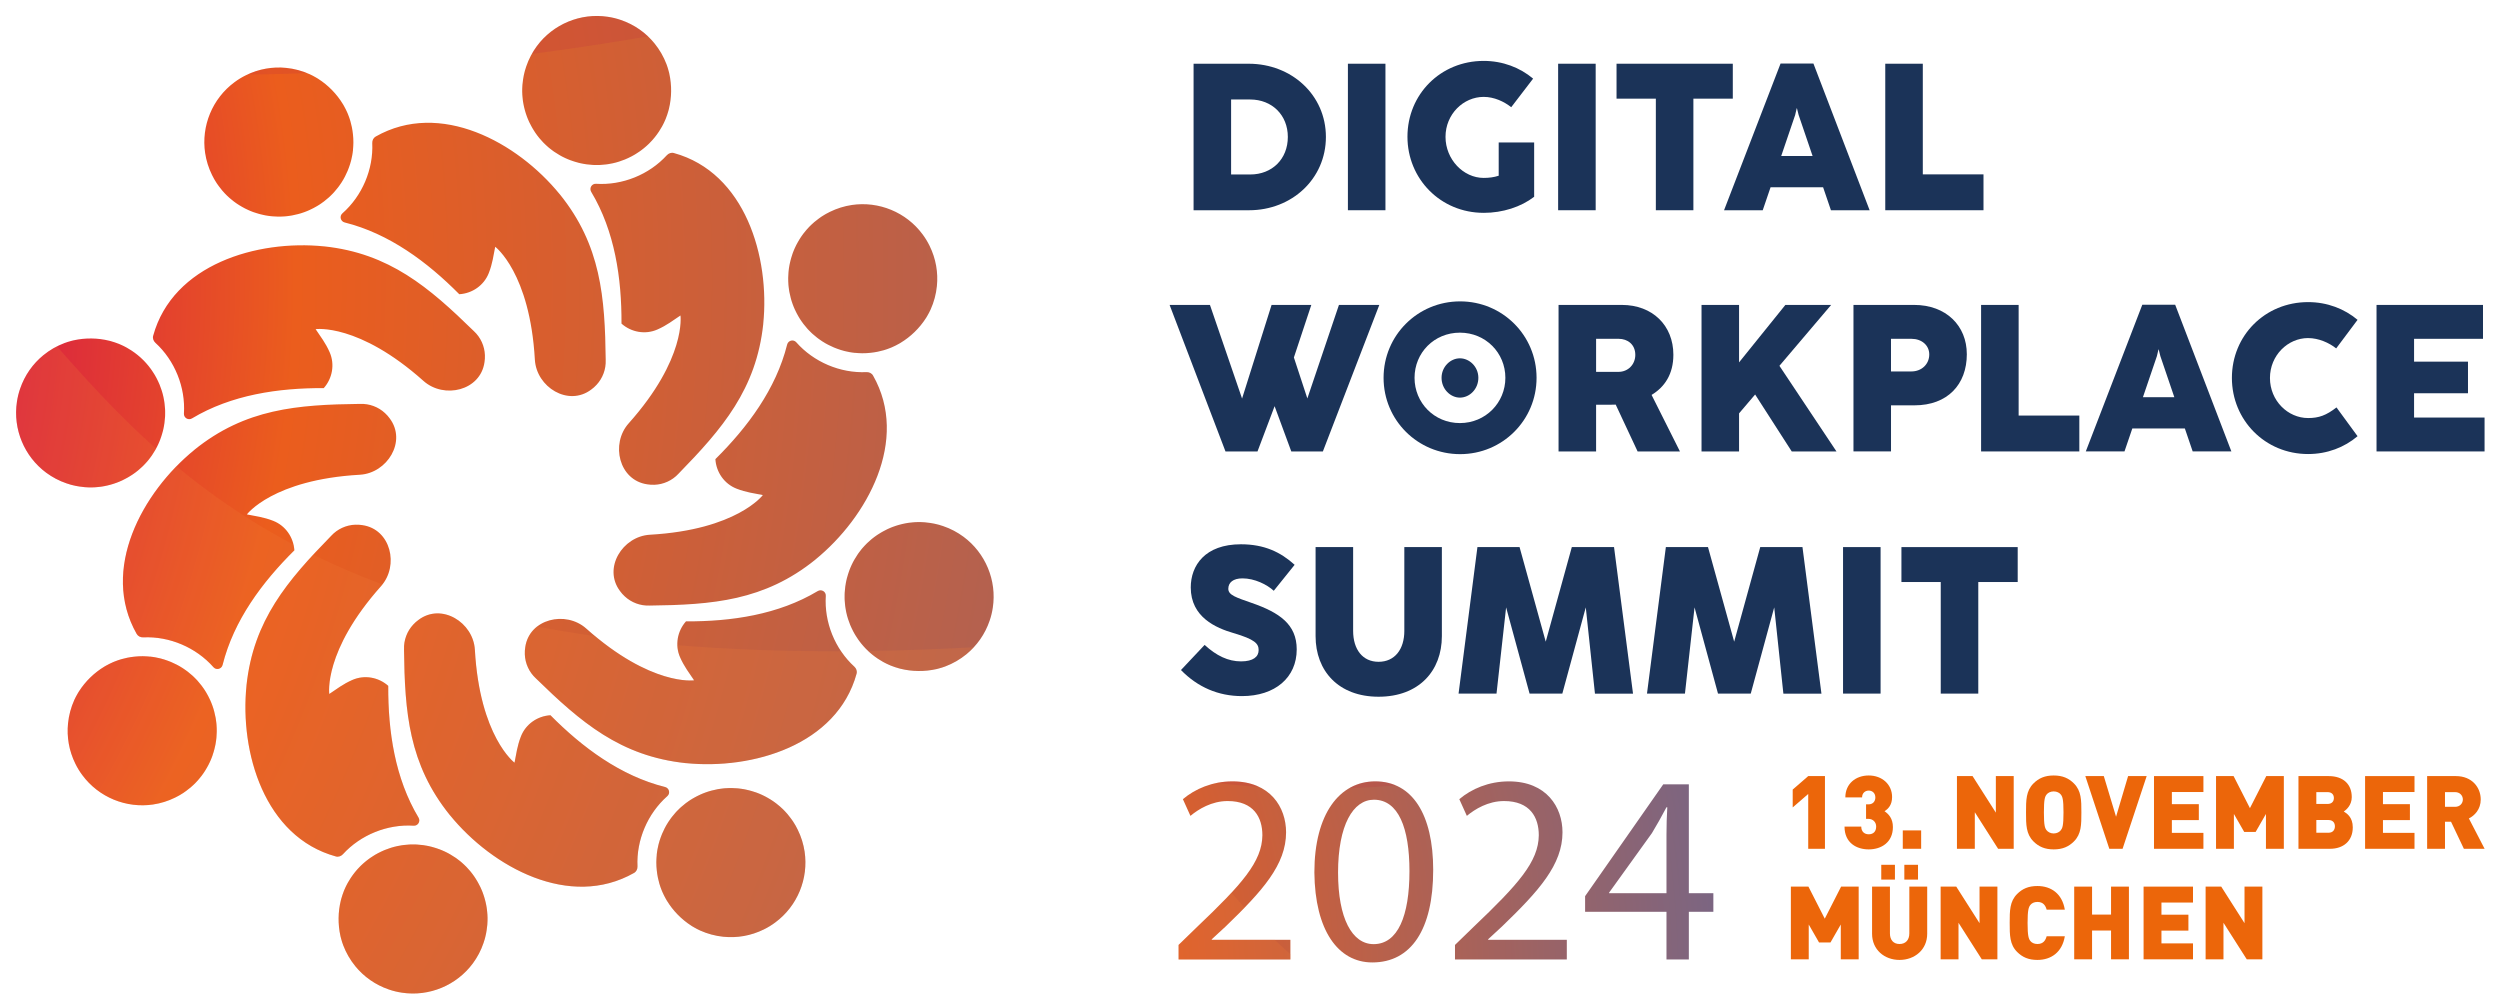 <?xml version="1.0" encoding="UTF-8"?> <svg xmlns="http://www.w3.org/2000/svg" xmlns:xlink="http://www.w3.org/1999/xlink" id="Ebene_1" data-name="Ebene 1" viewBox="0 0 218.956 88.011"><defs><clipPath id="clippath"><path d="M30.918,13.127l-.011.106c-0.0.004-.001.011-.005.017l-.01.099c-.011.077-.026.154-.037.232-.007.035-.014.066-.021.098-.011.077-.03.154-.048.23-.007.038-.018.073-.025.108-.011.042-.019.08-.03.118-.01.028-.017.059-.027.086l-.034.125c-.011.035-.025.072-.036.107-.022.073-.05.148-.076.221s-.053.141-.082.213c-.01.028-.024.058-.034.086-.005.01-.009.017-.013.027-.056.133-.12.27-.186.398-.013.027-.027.054-.04.082-.036.071-.074.139-.114.21-.013.02-.026.044-.039.067-.013.02-.026.044-.042.067-.026.044-.052.088-.081.134-.013.02-.029.043-.042.064-.055.087-.113.17-.175.253-.021.03-.045.06-.066.09-.016.02-.029.04-.045.06-.012.017-.025.033-.037.046-.09.116-.184.231-.283.339-.024.03-.052.059-.076.085-.024.026-.048.049-.072.075-.06.062-.119.124-.182.181-.02.019-.043.038-.063.061-.008.006-.016.013-.024.023-.027.022-.051.045-.074.067-.125.109-.253.217-.385.318-.023.019-.046.035-.07.054-.027.019-.05.038-.077.053-.039.032-.077.056-.115.085-.065.047-.134.09-.199.133-.034.022-.069.043-.102.061-.023.016-.046.031-.069.043-.007.003-.015.009-.019.012-.011.006-.019.012-.03.015-.008.006-.019.009-.026.015-0.0.004-.004.003-.004.003-.064.036-.128.073-.192.106-.023.012-.045.024-.068.036-.041.021-.083.042-.124.062s-.083.042-.124.059c-.023.012-.049.024-.071.036-.067.029-.134.058-.201.087-.022.008-.041.017-.063.026-.007.003-.015.006-.018.005-.026.012-.052.023-.078.031-.037.014-.074.028-.111.042-.074.028-.151.053-.225.077-.048.013-.092.03-.14.043-.029.008-.059.016-.088.023-.029.008-.055.016-.084.024-.161.044-.325.081-.489.111-.033.007-.065.011-.098.019-.011-.001-.022.001-.033.004-.029.004-.058.008-.087.013-.083.013-.17.026-.257.035-.032.004-.065.008-.101.011-.036.004-.076.007-.115.01-.094.008-.187.013-.283.014-.054.002-.104.004-.157.002-.018.002-.039-0-.057.001-.025.001-.05-.001-.075-0-.039-0-.078-.001-.114-.004-.103-.003-.203-.006-.305-.016-.025.001-.053-.002-.078-.004l-.159-.016c-.025-.002-.053-.005-.077-.011l-.078-.008c-.077-.011-.155-.023-.232-.037-.031-.007-.063-.01-.091-.016-.053-.009-.105-.021-.157-.034-.08-.015-.161-.034-.24-.056-.049-.012-.097-.024-.146-.04l-.004-0c-.052-.016-.108-.029-.159-.048-.056-.013-.107-.032-.162-.052-.038-.011-.08-.022-.118-.037-.038-.014-.072-.029-.107-.039-.041-.015-.082-.033-.12-.048-.031-.01-.058-.024-.086-.034-.037-.018-.075-.032-.109-.047-.034-.018-.068-.032-.102-.046-.072-.032-.143-.068-.214-.103-.031-.014-.058-.031-.088-.045-.068-.035-.139-.075-.206-.113-.064-.035-.125-.073-.188-.112l-.004-0c-.067-.042-.131-.084-.198-.127-.03-.021-.064-.042-.094-.063-.03-.021-.063-.046-.093-.066-.007-.004-.017-.012-.023-.017-.023-.017-.047-.033-.07-.05-.003-.004-.007-.004-.01-.008-.026-.02-.053-.041-.083-.062-.01-.008-.023-.017-.033-.028-.066-.049-.129-.102-.191-.155-.023-.017-.046-.037-.066-.056-.023-.017-.046-.037-.069-.057l-.006-.008c-.039-.036-.082-.076-.121-.112-.02-.016-.039-.036-.062-.056-.061-.063-.126-.127-.188-.19-.019-.023-.038-.043-.061-.067-.045-.051-.093-.102-.138-.153-.013-.016-.025-.031-.039-.043-.102-.121-.2-.245-.294-.375-.038-.05-.075-.104-.113-.157-.025-.035-.05-.069-.075-.107-.003-.007-.009-.015-.012-.019-.016-.023-.028-.042-.04-.065-.019-.027-.037-.057-.055-.088-.016-.023-.028-.042-.04-.065-.009-.015-.018-.03-.027-.046-.016-.023-.028-.046-.043-.072-.006-.011-.015-.026-.024-.042-.012-.026-.027-.049-.039-.075-.045-.083-.09-.166-.132-.252-.308-.623-.504-1.27-.603-1.921-.352-2.36.624-4.768,2.579-6.209.308-.229.639-.432.995-.606,1.136-.56,2.354-.759,3.526-.641l.004 0c.71.071,1.407.259,2.055.552.092.045.184.086.275.135.085.044.173.092.26.144.061.035.125.07.182.107.01.005.02.009.03.021.875.558,1.628,1.329,2.169,2.225.028.042.052.084.073.125.058.099.112.2.162.305.021.041.045.086.062.131.021.041.042.083.059.127.012.026.023.052.035.075.005.018.011.033.02.048.008.026.02.052.031.078.006.015.011.03.017.044.012.026.02.048.028.074.011.03.026.063.037.096.008.026.017.048.025.07.003.007.006.015.008.022.013.044.027.085.041.125.019.062.037.125.056.184.045.154.083.308.114.464.005.018.007.036.012.055.014.069.025.138.036.207.008.029.012.058.016.087.013.087.025.174.034.264.004.029.005.058.009.086.006.05.011.105.013.158-0.0.004.002.011.002.014.004.029.005.058.006.086s.005.058.006.086l-0.0.004c.001.057.003.114.004.175.004.036.003.075.003.114-0.0.036 0.0.068 0.0.103l-.001.011c-0.0.039-.004.074-.004.114-0.0.039-.004.078-.004.114-.004.039-.004.078-.008.117-.004.074-.012.156-.019.23ZM53.05,31.535c-.066-5.505-.414-10.054-4.025-14.525l-.004-0c-3.718-4.565-10.485-8.254-16.119-5.05-.202.115-.31.34-.299.572.106,2.306-.886,4.629-2.615,6.154-.283.249-.163.708.203.799,3.893.974,7.233,3.456,10.034,6.284 0.0 0.0 0.0 0.0 0.0 0l0-0c1.144-.069,2.164-.781,2.583-1.848.331-.843.411-1.556.564-2.308,0,0,3.04,2.274,3.473,9.889.137,2.401,2.923,4.137,4.939,2.616.164-.123.32-.251.454-.404.004 0.0.004-.003.004-.003.544-.583.841-1.373.806-2.176ZM56.368,13l-.082.067c-.003.002-.008.007-.016.008l-.077.063c-.063.047-.128.091-.19.137-.03.02-.057.037-.084.055-.063.047-.13.088-.197.129-.032.022-.064.039-.094.059-.037.021-.07.043-.105.063-.026.012-.053.03-.08.042l-.112.064c-.032.017-.069.033-.101.05-.067.036-.141.069-.209.103s-.137.062-.208.093c-.026.012-.058.024-.084.037-.01.004-.018.006-.029.01-.134.055-.275.106-.413.15-.029.01-.057.019-.086.029-.076.025-.151.045-.229.068-.023.005-.049.013-.075.02-.023.005-.049.013-.077.017-.049.013-.098.025-.152.038-.023.005-.051.01-.075.015-.101.023-.201.04-.303.055-.036.006-.074.01-.11.017-.025.003-.049.008-.074.01-.02.003-.041.006-.059.007-.146.018-.293.034-.44.039-.038.004-.079.005-.114.006-.035.001-.068.001-.104.002-.086.001-.172.003-.257-.001-.028-0-.058-.003-.088-.001-.01-.001-.02-.002-.033-.001-.035-.003-.068-.004-.1-.005-.165-.012-.333-.026-.497-.047-.03-.003-.057-.008-.087-.011-.032-.006-.062-.009-.092-.017-.05-.005-.094-.015-.141-.022-.079-.013-.158-.031-.235-.046-.039-.009-.079-.018-.116-.029-.027-.005-.054-.011-.079-.018-.007-.003-.017-.004-.022-.005-.012-.004-.022-.005-.032-.011-.01-.001-.019-.007-.029-.008-.003.002-.005-.001-.005-.001-.071-.02-.142-.039-.211-.061-.024-.007-.049-.015-.073-.022-.044-.014-.088-.029-.132-.043s-.088-.029-.129-.046c-.024-.007-.051-.018-.076-.025-.068-.027-.136-.054-.204-.081-.022-.01-.041-.017-.063-.026-.007-.003-.014-.006-.017-.009-.027-.01-.053-.021-.077-.033-.036-.016-.072-.032-.109-.049-.072-.032-.144-.07-.214-.105-.043-.024-.086-.044-.129-.068-.026-.015-.052-.031-.079-.046-.026-.015-.05-.028-.076-.043-.146-.083-.288-.173-.425-.267-.028-.018-.054-.038-.083-.056-.007-.008-.016-.014-.026-.02-.023-.017-.047-.035-.07-.052-.068-.05-.139-.102-.206-.157-.026-.02-.051-.04-.079-.063-.028-.023-.058-.049-.088-.074-.072-.06-.142-.123-.21-.19-.039-.037-.076-.071-.113-.11-.014-.011-.027-.028-.041-.039-.018-.017-.034-.036-.053-.053-.027-.028-.055-.056-.077-.083-.071-.075-.139-.148-.204-.227-.018-.017-.036-.039-.052-.058l-.101-.124c-.016-.019-.034-.041-.047-.063l-.049-.06c-.047-.063-.093-.125-.137-.19-.017-.027-.038-.052-.053-.076-.031-.043-.059-.089-.087-.135-.046-.068-.09-.138-.13-.21-.026-.043-.052-.086-.075-.131l-.002-.003c-.025-.048-.056-.096-.079-.147-.03-.048-.053-.099-.078-.152-.019-.035-.041-.072-.057-.109-.016-.037-.031-.071-.048-.103-.019-.04-.035-.082-.051-.119-.015-.029-.024-.058-.037-.084-.014-.039-.03-.076-.044-.11-.011-.036-.026-.071-.04-.105-.028-.073-.053-.149-.078-.225-.012-.031-.019-.062-.031-.094-.023-.073-.045-.151-.066-.226-.021-.07-.036-.14-.054-.212l-.002-.003c-.017-.077-.033-.152-.05-.229-.007-.036-.015-.075-.022-.111-.006-.036-.012-.077-.019-.113-.002-.008-.003-.02-.005-.028-.005-.028-.009-.056-.014-.085.001-.005-.002-.008-.001-.013-.004-.033-.008-.066-.015-.102-.001-.013-.005-.028-.003-.043-.012-.082-.019-.163-.026-.245-.005-.028-.007-.059-.006-.086-.005-.028-.007-.059-.009-.089l.001-.01c-.002-.053-.004-.111-.006-.165-.002-.025-.002-.053-.004-.084.001-.088 0-.179.002-.267.003-.03.003-.058.004-.09.004-.068.006-.138.011-.206.002-.02.004-.04.003-.058.013-.157.032-.314.058-.473.009-.062.02-.127.032-.191.007-.042.013-.084.023-.129.003-.007.004-.017.005-.022.005-.027.01-.049.017-.074.006-.032.014-.067.023-.101.005-.027.01-.049.017-.074.004-.017.009-.034.013-.052.005-.027.013-.052.021-.081.004-.012.008-.029.012-.047.01-.027.015-.054.026-.081.027-.091.053-.181.085-.271.222-.658.542-1.254.933-1.785,1.42-1.917,3.813-2.931,6.214-2.567.38.056.757.146,1.132.275,1.2.408,2.201,1.128,2.947,2.04l.002.003c.451.552.812,1.178,1.063,1.844.033.097.069.191.1.29.029.091.057.187.082.286.018.067.039.138.053.204.004.01.008.021.007.036.224,1.013.212,2.091-.039,3.107-.01.049-.022.096-.037.14-.029.111-.062.221-.101.33-.014.044-.029.093-.049.136-.014.044-.029.088-.048.131-.01.027-.02.053-.028.078-.009.017-.016.031-.02.048-.012.024-.023.051-.033.077-.006.014-.013.029-.019.043-.01.027-.02.048-.032.072-.013.029-.026.063-.042.094-.012.024-.022.046-.032.067-.003.007-.007.014-.01.022-.022.041-.041.079-.06.118-.031.057-.062.115-.09.17-.077.141-.159.277-.248.409-.009.017-.021.031-.03.047-.039.059-.08.116-.121.172-.015.026-.033.05-.05.073-.052.07-.105.141-.162.211-.017.023-.037.044-.055.068-.032.04-.066.082-.103.121-.003.002-.006.009-.009.012-.017.023-.037.044-.057.065s-.037.044-.057.065l-.003.002c-.039.041-.079.083-.121.127-.023.028-.051.055-.079.083-.025.025-.048.048-.073.073l-.008.007c-.028.027-.055.05-.083.077s-.058.052-.083.077c-.03.025-.058.052-.088.077-.055.05-.119.102-.176.149ZM59.423,41.491c3.846-3.939,6.816-7.402,7.425-13.117l-.002-.003c.599-5.857-1.578-13.25-7.827-14.969-.224-.062-.459.022-.616.193-1.556,1.706-3.9,2.647-6.201,2.502-.376-.024-.616.385-.422.708,2.064,3.442,2.671,7.558,2.652,11.539l0.0 0.0 0.0 0c.858.761,2.082.978,3.133.52.831-.362,1.391-.81,2.031-1.233,0,0,.541,3.757-4.536,9.448-1.601,1.794-.858,4.992,1.643,5.343.203.029.404.048.607.036.002.003.005.001.005.001.797-.028,1.566-.377,2.109-.969ZM74.876,30.906l-.106-.011c-.004-0-.011-.001-.017-.005l-.099-.01c-.077-.011-.154-.026-.232-.037-.035-.007-.066-.014-.098-.021-.077-.011-.154-.03-.23-.048-.038-.007-.073-.018-.108-.025-.042-.011-.08-.019-.118-.03-.028-.01-.059-.017-.086-.027l-.125-.034c-.035-.011-.072-.025-.107-.036-.073-.022-.148-.05-.221-.076s-.141-.053-.213-.082c-.028-.01-.058-.024-.086-.034-.01-.005-.017-.009-.027-.013-.133-.056-.27-.12-.398-.186-.027-.013-.054-.027-.082-.04-.071-.036-.139-.074-.21-.114-.02-.013-.044-.026-.067-.039-.02-.013-.044-.026-.067-.042-.044-.026-.088-.052-.134-.081-.02-.013-.043-.029-.064-.042-.087-.055-.17-.113-.253-.175-.03-.021-.06-.045-.09-.066-.02-.016-.04-.029-.06-.045-.017-.012-.033-.025-.046-.037-.116-.09-.231-.184-.339-.283-.03-.024-.059-.052-.085-.076-.026-.024-.049-.048-.075-.072-.062-.06-.124-.119-.181-.182-.019-.02-.038-.043-.061-.063-.006-.008-.013-.016-.023-.024-.022-.027-.045-.051-.067-.074-.109-.125-.217-.253-.318-.385-.019-.023-.035-.046-.054-.07-.019-.027-.038-.05-.053-.077-.032-.039-.056-.077-.085-.115-.047-.065-.09-.134-.133-.199-.022-.034-.043-.069-.061-.102-.016-.023-.031-.046-.043-.069-.003-.007-.009-.015-.012-.019-.006-.011-.012-.019-.015-.03-.006-.008-.009-.019-.015-.026-.004-0-.003-.004-.003-.004-.036-.064-.073-.128-.106-.192-.012-.023-.024-.045-.036-.068-.021-.041-.042-.083-.062-.124s-.042-.083-.059-.124c-.012-.023-.024-.049-.036-.071-.029-.067-.058-.134-.087-.201-.008-.022-.017-.041-.026-.063-.003-.007-.006-.015-.005-.018-.012-.026-.023-.052-.031-.078-.014-.037-.028-.074-.042-.111-.028-.074-.053-.151-.077-.225-.013-.048-.03-.092-.043-.14-.008-.029-.016-.059-.023-.088-.008-.029-.016-.055-.024-.084-.044-.161-.081-.325-.111-.489-.007-.033-.011-.065-.019-.098.001-.011-.001-.022-.004-.033-.004-.029-.008-.058-.013-.087-.013-.083-.026-.17-.035-.257-.004-.032-.008-.065-.011-.101-.004-.036-.007-.076-.01-.115-.008-.094-.013-.187-.014-.283-.002-.054-.004-.104-.002-.157-.002-.018 0-.039-.001-.057-.001-.025.001-.05 0-.075 0-.039.001-.078.004-.114.003-.103.006-.203.016-.305-.001-.025.002-.053.004-.078l.016-.159c.002-.025.005-.053.011-.077l.008-.078c.011-.077.023-.155.037-.232.007-.031.01-.063.016-.091.009-.053.021-.105.034-.157.015-.08.034-.161.056-.24.012-.049.024-.097.04-.146l0-.004c.016-.052.029-.108.048-.159.013-.056.032-.107.052-.162.011-.038.022-.08.037-.118.014-.038.029-.072.039-.107.015-.041.033-.082.048-.12.01-.031.024-.058.034-.086.018-.037.032-.075.047-.109.018-.034.032-.068.046-.102.032-.072.068-.143.103-.214.014-.031.031-.058.045-.088.035-.068.075-.139.113-.206.035-.064.073-.125.112-.188l0-.004c.042-.067.084-.131.127-.198.021-.03.042-.064.063-.094.021-.03.046-.063.066-.093.004-.007.012-.017.017-.023.017-.023.033-.047.05-.07.004-.003.004-.007.008-.01.02-.026.041-.053.062-.083.008-.01.017-.023.028-.033.049-.066.102-.129.155-.191.017-.023.037-.046.056-.066.017-.023.037-.046.057-.069l.008-.006c.036-.039.076-.082.112-.121.016-.02.036-.039.056-.062.063-.061.127-.126.19-.188.023-.019.043-.038.067-.061.051-.045.102-.093.153-.138.016-.013.031-.025.043-.039.121-.102.245-.2.375-.294.05-.038.104-.075.157-.113.035-.025.069-.05.107-.075.007-.003.015-.009.019-.012.023-.016.042-.028.065-.04.027-.019.057-.037.088-.055.023-.016.042-.028.065-.04.015-.009.03-.018.046-.027.023-.016.046-.028.072-.043.011-.006.026-.015.042-.024.026-.012.049-.027.075-.039.083-.045.166-.09.252-.132.623-.308,1.27-.504,1.921-.603,2.36-.352,4.768.624,6.209,2.579.229.308.432.639.606.995.56,1.136.759,2.354.641,3.526l-0.0.004c-.071.71-.259,1.407-.552,2.055-.045.092-.086.184-.135.275-.044.085-.092.173-.144.26-.035.061-.07.125-.107.182-.005.01-.009.02-.021.03-.558.875-1.329,1.628-2.225,2.169-.042.028-.084.052-.125.073-.099.058-.2.112-.305.162-.041.021-.086.045-.131.062-.041.021-.083.042-.127.059-.026.012-.052.023-.075.035-.018.005-.033.011-.048.02-.026.008-.052.02-.078.031-.015.006-.03.011-.044.017-.026.012-.048.02-.074.028-.03.011-.063.026-.096.037-.026.008-.048.017-.07.025-.007.003-.015.006-.022.008-.044.013-.085.027-.125.041-.062.019-.125.037-.184.056-.154.045-.308.083-.464.114-.018.005-.036.007-.055.012-.069.014-.138.025-.207.036-.029.008-.058.012-.087.016-.087.013-.174.025-.264.034-.029.004-.058.005-.086.009-.05.006-.105.011-.158.013-.004-0-.011.002-.014.002-.029.004-.058.005-.086.006s-.058.005-.086.006l-.004-0c-.057.001-.114.003-.175.004-.036.004-.075.003-.114.003-.036-0-.068 0-.103 0l-.011-.001c-.039-0-.074-.004-.114-.004s-.078-.004-.114-.004c-.039-.004-.078-.004-.117-.008-.074-.004-.156-.012-.23-.019ZM56.889,53.038c5.505-.066,10.054-.414,14.525-4.025l0-.004c4.565-3.718,8.254-10.485,5.05-16.119-.115-.202-.34-.31-.572-.299-2.306.106-4.629-.886-6.154-2.615-.249-.283-.708-.163-.799.203-.974,3.893-3.456,7.233-6.284,10.034l-0.0 0.0 0.0 0c.069,1.144.781,2.164,1.848,2.583.843.331,1.556.411,2.308.564,0,0-2.274,3.04-9.889,3.473-2.401.137-4.137,2.923-2.616,4.939.123.164.251.32.404.454-0.0.004.003.004.003.004.583.544,1.373.841,2.176.806ZM75.424,56.357l-.067-.082c-.002-.003-.007-.008-.008-.016l-.063-.077c-.047-.063-.091-.128-.137-.19-.02-.03-.037-.057-.055-.084-.047-.063-.088-.13-.129-.197-.022-.032-.039-.064-.059-.094-.021-.037-.043-.07-.063-.105-.012-.026-.03-.053-.042-.08l-.064-.112c-.017-.032-.033-.069-.05-.101-.036-.067-.069-.141-.103-.209s-.062-.137-.093-.208c-.012-.026-.024-.058-.037-.084-.004-.01-.006-.018-.01-.029-.055-.134-.106-.275-.15-.413-.01-.029-.019-.057-.029-.086-.025-.076-.045-.151-.068-.229-.005-.023-.013-.049-.02-.075-.005-.023-.013-.049-.017-.077-.013-.049-.025-.098-.038-.152-.005-.023-.01-.051-.015-.075-.023-.101-.04-.201-.055-.303-.006-.036-.01-.074-.017-.11-.003-.025-.008-.049-.01-.074-.003-.02-.006-.041-.007-.059-.018-.146-.034-.293-.039-.44-.004-.038-.005-.079-.006-.114-.001-.035-.001-.068-.002-.104-.001-.086-.003-.172.001-.257 0-.028.003-.058.001-.088.001-.01.002-.02.001-.033.003-.035.004-.068.005-.1.012-.165.026-.333.047-.497.003-.03.008-.057.011-.087.006-.032.009-.062.017-.092.005-.05.015-.094.022-.141.013-.079.031-.158.046-.235.009-.039.018-.079.029-.116.005-.027.011-.054.018-.079.003-.007.004-.017.005-.022.004-.012.005-.022.011-.032.001-.01.007-.019.008-.029-.002-.003.001-.005.001-.005.02-.071.039-.142.061-.211.007-.024.015-.049.022-.073.014-.044.029-.088.043-.132s.029-.088.046-.129c.007-.024.018-.051.025-.076.027-.068.054-.136.081-.204.01-.022.017-.041.026-.063.003-.007.006-.014.009-.017.01-.027.021-.053.033-.077.016-.036.032-.072.049-.109.032-.072.07-.144.105-.214.024-.043.044-.086.068-.129.015-.026.031-.052.046-.079.015-.026.028-.05.043-.076.083-.146.173-.288.267-.425.018-.028.038-.054.056-.083.008-.007.014-.016.02-.026.017-.023.035-.047.052-.07.05-.068.102-.139.157-.206.02-.026.04-.051.063-.079.023-.028.049-.058.074-.088.06-.072.123-.142.19-.21.037-.039.071-.076.11-.113.011-.014.028-.027.039-.041.017-.018.036-.034.053-.053.028-.027.056-.055.083-.077.075-.071.148-.139.227-.204.017-.018.039-.036.058-.052l.124-.101c.019-.016.041-.034.063-.047l.06-.049c.063-.047.125-.093.19-.137.027-.017.052-.038.076-.053.043-.031.089-.059.135-.087.068-.046.138-.09.21-.13.043-.026.086-.052.131-.075l.003-.002c.048-.025.096-.056.147-.079.048-.03.099-.053.152-.078.035-.019.072-.041.109-.057.037-.016.071-.031.103-.048.04-.019.082-.035.119-.051.029-.015.058-.024.084-.037.039-.014.076-.03.11-.044.036-.011.071-.026.105-.04.073-.028.149-.053.225-.078.031-.012.062-.019.094-.031.073-.023.151-.045.226-.066.07-.021.14-.036.212-.054l.003-.002c.077-.017.152-.033.229-.05.036-.007.075-.015.111-.022.036-.006.077-.012.113-.019.008-.002.02-.003.028-.005.028-.005.056-.009.085-.014.005.001.008-.002.013-.001.033-.004.066-.008.102-.015.013-.001.028-.005.043-.003.082-.012.163-.019.245-.026.028-.005.059-.007.086-.006.028-.005.059-.007.089-.009l.01.001c.053-.002.111-.004.165-.006.025-.002.053-.002.084-.004.088.001.179 0.0.267.002.03.003.058.003.09.004.068.004.138.006.206.011.02.002.04.004.058.003.157.013.314.032.473.058.062.009.127.02.191.032.042.007.084.013.129.023.007.003.017.004.022.005.027.005.049.01.074.017.032.006.067.014.101.023.027.005.049.01.074.017.017.004.034.009.052.013.027.005.052.013.081.021.012.004.029.008.047.012.027.01.054.015.081.026.091.027.181.053.271.085.658.222,1.254.542,1.785.933,1.917,1.42,2.931,3.813,2.567,6.214-.056.38-.146.757-.275,1.132-.408,1.2-1.128,2.201-2.04,2.947l-.003.002c-.552.451-1.178.812-1.844,1.063-.097.033-.191.069-.29.1-.091.029-.187.057-.286.082-.067.018-.138.039-.204.053-.01.004-.021.008-.036.007-1.013.224-2.091.212-3.107-.039-.049-.01-.096-.022-.14-.037-.111-.029-.221-.062-.33-.101-.044-.014-.093-.029-.136-.049-.044-.014-.088-.029-.131-.048-.027-.01-.053-.02-.078-.028-.017-.009-.031-.016-.048-.02-.024-.012-.051-.023-.077-.033-.014-.006-.029-.013-.043-.019-.027-.01-.048-.02-.072-.032-.029-.013-.063-.026-.094-.042-.024-.012-.046-.022-.067-.032-.007-.003-.014-.007-.022-.01-.041-.022-.079-.041-.118-.06-.057-.031-.115-.062-.17-.09-.141-.077-.277-.159-.409-.248-.017-.009-.031-.021-.047-.03-.059-.039-.116-.08-.172-.121-.026-.015-.05-.033-.073-.05-.07-.052-.141-.105-.211-.162-.023-.017-.044-.037-.068-.055-.04-.032-.082-.066-.121-.103-.002-.003-.009-.006-.012-.009-.023-.017-.044-.037-.065-.057s-.044-.037-.065-.057l-.002-.003c-.041-.039-.083-.079-.127-.121-.028-.023-.055-.051-.083-.079-.025-.025-.048-.048-.073-.073l-.007-.008c-.027-.028-.05-.055-.077-.083s-.052-.058-.077-.083c-.025-.03-.052-.058-.077-.088-.05-.055-.102-.119-.149-.176ZM46.932,59.411c3.939,3.846,7.402,6.816,13.117,7.425l.003-.002c5.857.599,13.25-1.578,14.969-7.827.062-.224-.022-.459-.193-.616-1.706-1.556-2.647-3.9-2.502-6.201.024-.376-.385-.616-.708-.422-3.442,2.064-7.558,2.671-11.539,2.652l-0.0 0-0.0 0c-.761.858-.978,2.082-.52,3.133.362.831.81,1.391,1.233,2.031,0,0-3.757.541-9.448-4.536-1.794-1.601-4.992-.858-5.343,1.643-.029.203-.048.404-.036.607-.003.002-.001.005-.001.005.028.797.377,1.566.969,2.109ZM57.517,74.864l.011-.106c0-.004.001-.011.005-.017l.01-.099c.011-.077.026-.154.037-.232.007-.035.014-.066.021-.098.011-.077.03-.154.048-.23.007-.038.018-.073.025-.108.011-.042.019-.08.03-.118.01-.028.017-.059.027-.086l.034-.125c.011-.035.025-.072.036-.107.022-.073.05-.148.076-.221s.053-.141.082-.213c.01-.028.024-.058.034-.086.005-.01.009-.017.013-.027.056-.133.12-.27.186-.398.013-.027.027-.054.04-.082.036-.071.074-.139.114-.21.013-.02.026-.044.039-.067.013-.02.026-.044.042-.067.026-.044.052-.088.081-.134.013-.02.029-.043.042-.064.055-.087.113-.17.175-.253.021-.03.045-.06.066-.09.016-.02.029-.04.045-.06.012-.017.025-.033.037-.046.09-.116.184-.231.283-.339.024-.03.052-.059.076-.085.024-.026.048-.049.072-.075.06-.062.119-.124.182-.181.02-.019.043-.038.063-.061.008-.006.016-.013.024-.023.027-.022.051-.045.074-.067.125-.109.253-.217.385-.318.023-.019.046-.035.07-.054.027-.019.05-.038.077-.053.039-.032.077-.056.115-.085.065-.047.134-.09.199-.133.034-.022.069-.043.102-.061.023-.016.046-.031.069-.043.007-.003.015-.009.019-.012.011-.006.019-.012.03-.015.008-.006.019-.009.026-.015 0-.004.004-.003.004-.003.064-.036.128-.073.192-.106.023-.012.045-.024.068-.036.041-.021.083-.042.124-.062s.083-.042.124-.059c.023-.012.049-.024.071-.036.067-.029.134-.058.201-.087.022-.008.041-.017.063-.026.007-.003.015-.006.018-.005.026-.012.052-.023.078-.031.037-.014.074-.028.111-.042.074-.028.151-.053.225-.077.048-.013.092-.03.14-.043.029-.008.059-.016.088-.023.029-.008.055-.016.084-.024.161-.044.325-.081.489-.111.033-.007.065-.011.098-.019.011.001.022-.001.033-.004.029-.004.058-.008.087-.013.083-.013.17-.026.257-.035.032-.004.065-.008.101-.011.036-.004.076-.007.115-.01.094-.008.187-.013.283-.014.054-.002.104-.004.157-.002.018-.002.039 0.0.057-.001.025-.001.05.001.075 0.0.039 0.0.078.001.114.004.103.003.203.006.305.016.025-.001.053.002.078.004l.159.016c.025.002.053.005.077.011l.078.008c.077.011.155.023.232.037.031.007.063.01.091.016.053.009.105.021.157.034.08.015.161.034.24.056.049.012.097.024.146.04l.004 0c.052.016.108.029.159.048.056.013.107.032.162.052.038.011.08.022.118.037.038.014.072.029.107.039.041.015.082.033.12.048.031.01.058.024.086.034.037.018.075.032.109.047.034.018.068.032.102.046.072.032.143.068.214.103.031.014.058.031.088.045.068.035.139.075.206.113.064.035.125.073.188.112l.004 0c.067.042.131.084.198.127.03.021.064.042.094.063.03.021.063.046.093.066.007.004.017.012.023.017.023.017.047.033.07.05.003.004.007.004.01.008.026.02.053.041.083.062.01.008.023.017.033.028.066.049.129.102.191.155.023.017.046.037.066.056.023.017.046.037.069.057l.006.008c.039.036.082.076.121.112.02.016.039.036.062.056.061.063.126.127.188.19.019.023.038.043.061.067.045.051.093.102.138.153.013.016.025.031.039.043.102.121.2.245.294.375.038.05.075.104.113.157.025.035.05.069.075.107.003.007.009.015.012.019.016.023.028.042.04.065.019.027.037.057.055.088.016.023.028.042.04.065.009.015.018.03.027.046.016.023.028.046.043.072.006.011.015.026.024.042.012.026.027.049.039.075.045.083.09.166.132.252.308.623.504,1.27.603,1.921.352,2.36-.624,4.768-2.579,6.209-.308.229-.639.432-.995.606-1.136.56-2.354.759-3.526.641l-.004-0c-.71-.071-1.407-.259-2.055-.552-.092-.045-.184-.086-.275-.135-.085-.044-.173-.092-.26-.144-.061-.035-.125-.07-.182-.107-.01-.005-.02-.009-.03-.021-.875-.558-1.628-1.329-2.169-2.225-.028-.042-.052-.084-.073-.125-.058-.099-.112-.2-.162-.305-.021-.041-.045-.086-.062-.131-.021-.041-.042-.083-.059-.127-.012-.026-.023-.052-.035-.075-.005-.018-.011-.033-.02-.048-.008-.026-.02-.052-.031-.078-.006-.015-.011-.03-.017-.044-.012-.026-.02-.048-.028-.074-.011-.03-.026-.063-.037-.096-.008-.026-.017-.048-.025-.07-.003-.007-.006-.015-.008-.022-.013-.044-.027-.085-.041-.125-.019-.062-.037-.125-.056-.184-.045-.154-.083-.308-.114-.464-.005-.018-.007-.036-.012-.055-.014-.069-.025-.138-.036-.207-.008-.029-.012-.058-.016-.087-.013-.087-.025-.174-.034-.264-.004-.029-.005-.058-.009-.086-.006-.05-.011-.105-.013-.158 0-.004-.002-.011-.002-.014-.004-.029-.005-.058-.006-.086-.001-.029-.005-.058-.006-.086l0-.004c-.001-.057-.003-.114-.004-.175-.004-.036-.003-.075-.003-.114 0-.036-0-.068-0-.103l.001-.011c0-.039.004-.074.004-.114 0-.039.004-.078.004-.114.004-.039.004-.078.008-.117.004-.074.012-.156.019-.23ZM35.385,56.877c.066,5.505.414,10.054,4.025,14.525l.004 0c3.718,4.565,10.485,8.254,16.119,5.05.202-.115.31-.34.299-.572-.106-2.306.886-4.629,2.615-6.154.283-.249.163-.708-.203-.799-3.893-.974-7.233-3.456-10.034-6.284-0-0-0-0-0-0l-0.0 0c-1.144.069-2.164.781-2.583,1.848-.331.843-.411,1.556-.564,2.308,0,0-3.04-2.274-3.473-9.889-.137-2.401-2.923-4.137-4.939-2.616-.164.123-.32.251-.454.404-.004-0-.004.003-.004.003-.544.583-.841,1.373-.806,2.176ZM32.066,75.412l.082-.067c.003-.002.008-.007.016-.008l.077-.063c.063-.047.128-.091.19-.137.03-.02.057-.037.084-.055.063-.047.13-.088.197-.129.032-.022.064-.039.094-.059.037-.021.07-.043.105-.063.026-.012.053-.03.08-.042l.112-.064c.032-.017.069-.033.101-.05.067-.036.141-.069.209-.103s.137-.062.208-.093c.026-.012.058-.024.084-.037.01-.004.018-.006.029-.01.134-.055.275-.106.413-.15.029-.01.057-.019.086-.029.076-.025.151-.045.229-.068.023-.005.049-.013.075-.02.023-.005.049-.013.077-.017.049-.013.098-.025.152-.038.023-.005.051-.01.075-.015.101-.023.201-.04.303-.055.036-.006.074-.01.11-.017.025-.003.049-.008.074-.01.02-.003.041-.006.059-.007.146-.018.293-.034.44-.039.038-.004.079-.005.114-.006.035-.001.068-.001.104-.002.086-.001.172-.003.257.001.028 0.0.058.003.088.001.01.001.02.002.033.001.035.003.068.004.1.005.165.012.333.026.497.047.03.003.057.008.087.011.032.006.062.009.092.017.05.005.094.015.141.022.079.013.158.031.235.046.039.009.079.018.116.029.027.005.054.011.079.018.007.003.017.004.022.005.012.004.022.005.032.011.01.001.019.007.029.008.003-.002.005.001.005.001.071.02.142.039.211.061.024.007.049.015.073.022.044.014.088.029.132.043s.088.029.129.046c.024.007.051.018.076.025.068.027.136.054.204.081.022.01.041.017.063.026.007.003.014.006.017.009.027.01.053.021.077.033.036.016.072.032.109.049.072.032.144.07.214.105.043.024.086.044.129.068.026.015.052.031.079.046.026.015.05.028.076.043.146.083.288.173.425.267.028.018.054.038.083.056.007.008.016.014.026.02.023.017.047.035.07.052.068.05.139.102.206.157.026.02.051.04.079.063.028.023.058.049.088.074.072.06.142.123.21.19.039.037.076.071.113.11.014.011.027.028.041.039.018.017.034.036.053.053.027.028.055.056.077.083.071.075.139.148.204.227.018.017.036.039.052.058l.101.124c.016.019.034.041.047.063l.049.06c.047.063.093.125.137.19.017.027.038.052.053.076.031.043.059.089.087.135.046.068.09.138.13.21.026.043.052.086.075.131l.002.003c.025.048.056.096.079.147.03.048.053.099.078.152.019.035.041.072.057.109.016.037.031.071.048.103.019.04.035.082.051.119.015.029.024.058.037.084.014.039.03.076.044.11.011.036.026.071.04.105.028.073.053.149.078.225.012.031.019.062.031.094.023.073.045.151.066.226.021.07.036.14.054.212l.002.003c.017.077.033.152.05.229.007.036.015.075.022.111.006.036.012.077.019.113.002.008.003.02.005.028.005.028.009.056.014.085-.001.005.002.008.001.013.004.033.008.066.015.102.001.013.005.028.003.043.012.082.019.163.026.245.005.028.007.059.006.086.005.028.007.059.009.089l-.001.01c.002.053.004.111.006.165.002.025.002.053.004.084-.001.088-0.0.179-.002.267-.003.03-.003.058-.004.09-.004.068-.006.138-.011.206-.002.02-.004.04-.003.058-.013.157-.032.314-.058.473-.009.062-.02.127-.032.191-.007.042-.013.084-.023.129-.003.007-.004.017-.005.022-.005.027-.01.049-.017.074-.006.032-.014.067-.023.101-.005.027-.01.049-.017.074-.004.017-.009.034-.013.052-.005.027-.013.052-.021.081-.004.012-.008.029-.012.047-.01.027-.015.054-.026.081-.027.091-.053.181-.085.271-.222.658-.542,1.254-.933,1.785-1.42,1.917-3.813,2.931-6.214,2.567-.38-.056-.757-.146-1.132-.275-1.2-.408-2.201-1.128-2.947-2.04l-.002-.003c-.451-.552-.812-1.178-1.063-1.844-.033-.097-.069-.191-.1-.29-.029-.091-.057-.187-.082-.286-.018-.067-.039-.138-.053-.204-.004-.01-.008-.021-.007-.036-.224-1.013-.212-2.091.039-3.107.01-.049.022-.096.037-.14.029-.111.062-.221.101-.33.014-.044.029-.093.049-.136.014-.044.029-.088.048-.131.01-.027.02-.053.028-.078.009-.017.016-.031.02-.048.012-.024.023-.051.033-.077.006-.014.013-.029.019-.043.01-.027.02-.048.032-.072.013-.029.026-.063.042-.094.012-.024.022-.046.032-.067.003-.007.007-.014.01-.022.022-.041.041-.079.06-.118.031-.057.062-.115.09-.17.077-.141.159-.277.248-.409.009-.017.021-.031.03-.047.039-.059.08-.116.121-.172.015-.026.033-.05.05-.073.052-.07.105-.141.162-.211.017-.023.037-.044.055-.068.032-.04.066-.082.103-.121.003-.002.006-.009.009-.012.017-.023.037-.044.057-.065s.037-.044.057-.065l.003-.002c.039-.041.079-.083.121-.127.023-.028.051-.055.079-.083.025-.025.048-.048.073-.073l.008-.007c.028-.027.055-.05.083-.077s.058-.052.083-.077c.03-.025.058-.052.088-.077.055-.05.119-.102.176-.149ZM29.012,46.921c-3.846,3.939-6.816,7.402-7.425,13.117l.002.003c-.599,5.857,1.578,13.25,7.827,14.969.224.062.459-.022.616-.193,1.556-1.706,3.9-2.647,6.201-2.502.376.024.616-.385.422-.708-2.064-3.442-2.671-7.558-2.652-11.539l-0-0-0-0c-.858-.761-2.082-.978-3.133-.52-.831.362-1.391.81-2.031,1.233,0,0-.541-3.757,4.536-9.448,1.601-1.794.858-4.992-1.643-5.343-.203-.029-.404-.048-.607-.036-.002-.003-.005-.001-.005-.001-.797.028-1.566.377-2.109.969ZM13.138,57.506l.106.011c.004 0.0.011.001.017.005l.099.01c.077.011.154.026.232.037.035.007.066.014.098.021.077.011.154.03.23.048.038.007.073.018.108.025.042.011.08.019.118.03.028.01.059.017.086.027l.125.034c.035.011.072.025.107.036.073.022.148.05.221.076s.141.053.213.082c.028.01.058.024.086.034.01.005.017.009.027.013.133.056.27.12.398.186.027.013.054.027.082.04.071.036.139.074.21.114.02.013.044.026.067.039.02.013.044.026.067.042.044.026.088.052.134.081.02.013.043.029.064.042.087.055.17.113.253.175.03.021.06.045.09.066.02.016.04.029.06.045.017.012.033.025.046.037.116.09.231.184.339.283.03.024.059.052.085.076.026.024.049.048.075.072.062.06.124.119.181.182.019.02.038.043.061.063.006.008.013.016.023.024.022.027.045.051.067.074.109.125.217.253.318.385.019.023.035.046.054.07.019.027.038.05.053.077.032.039.056.077.085.115.047.065.09.134.133.199.022.034.043.069.061.102.016.023.031.046.043.069.003.007.009.015.012.019.006.011.012.019.015.03.006.008.009.019.015.026.004 0.0.003.004.003.004.036.064.073.128.106.192.012.023.024.045.036.068.021.041.042.083.062.124s.042.083.059.124c.012.023.024.049.036.071.029.067.058.134.087.201.008.022.017.041.026.063.003.007.006.015.005.018.012.026.023.052.031.078.014.037.028.074.042.111.028.074.053.151.077.225.013.048.03.092.043.14.008.029.016.059.023.088.008.029.016.055.024.084.044.161.081.325.111.489.007.033.011.065.019.098-.001.011.001.022.004.033.004.029.008.058.013.087.013.083.026.17.035.257.004.032.008.065.011.101.004.036.007.076.01.115.008.094.013.187.014.283.002.054.004.104.002.157.002.018-0.0.039.001.057.001.025-.001.05-0.0.075-0.0.039-.001.078-.004.114-.003.103-.006.203-.016.305.001.025-.002.053-.004.078l-.016.159c-.002.025-.005.053-.011.077l-.008.078c-.011.077-.023.155-.037.232-.007.031-.01.063-.016.091-.009.053-.021.105-.034.157-.015.08-.034.161-.056.24-.012.049-.024.097-.04.146l-0.0.004c-.016.052-.029.108-.048.159-.013.056-.032.107-.052.162-.011.038-.022.08-.037.118-.014.038-.029.072-.039.107-.015.041-.033.082-.048.12-.01.031-.024.058-.034.086-.018.037-.032.075-.047.109-.018.034-.032.068-.046.102-.032.072-.068.143-.103.214-.014.031-.031.058-.045.088-.035.068-.075.139-.113.206-.035.064-.073.125-.112.188l-0.0.004c-.042.067-.084.131-.127.198-.021.03-.042.064-.063.094-.021.03-.046.063-.066.093-.004.007-.012.017-.017.023-.017.023-.033.047-.05.07-.004.003-.004.007-.008.01-.02.026-.041.053-.062.083-.008.01-.017.023-.028.033-.049.066-.102.129-.155.191-.017.023-.037.046-.056.066-.017.023-.037.046-.057.069l-.008.006c-.036.039-.076.082-.112.121-.016.02-.036.039-.056.062-.063.061-.127.126-.19.188-.023.019-.043.038-.067.061-.051.045-.102.093-.153.138-.016.013-.031.025-.043.039-.121.102-.245.2-.375.294-.05.038-.104.075-.157.113-.035.025-.069.05-.107.075-.007.003-.015.009-.019.012-.023.016-.042.028-.065.04-.027.019-.057.037-.088.055-.023.016-.042.028-.065.04-.015.009-.03.018-.046.027-.023.016-.046.028-.072.043-.011.006-.026.015-.042.024-.026.012-.049.027-.075.039-.083.045-.166.09-.252.132-.623.308-1.27.504-1.921.603-2.36.352-4.768-.624-6.209-2.579-.229-.308-.432-.639-.606-.995-.56-1.136-.759-2.354-.641-3.526l0-.004c.071-.71.259-1.407.552-2.055.045-.092.086-.184.135-.275.044-.085.092-.173.144-.26.035-.061.07-.125.107-.182.005-.01.009-.02.021-.03.558-.875,1.329-1.628,2.225-2.169.042-.028.084-.052.125-.073.099-.058.2-.112.305-.162.041-.021.086-.045.131-.062.041-.021.083-.042.127-.059.026-.012.052-.023.075-.035.018-.005.033-.011.048-.02.026-.008.052-.02.078-.031.015-.006.03-.011.044-.017.026-.012.048-.02.074-.028.03-.011.063-.026.096-.037.026-.008.048-.017.07-.025.007-.003.015-.006.022-.008.044-.013.085-.027.125-.041.062-.019.125-.037.184-.056.154-.045.308-.083.464-.114.018-.005.036-.007.055-.012.069-.014.138-.025.207-.036.029-.008.058-.012.087-.016.087-.013.174-.025.264-.034.029-.004.058-.005.086-.009.05-.006.105-.011.158-.013.004 0.0.011-.002.014-.002.029-.004.058-.005.086-.006s.058-.005.086-.006l.004 0c.057-.001.114-.003.175-.004.036-.004.075-.003.114-.003.036 0.0.068-0.0.103-0l.011.001c.039 0.0.074.004.114.004s.078.004.114.004c.039.004.078.004.117.008.074.004.156.012.23.019ZM31.546,35.374c-5.505.066-10.054.414-14.525,4.025l-0.0.004c-4.565,3.718-8.254,10.485-5.05,16.119.115.202.34.31.572.299,2.306-.106,4.629.886,6.154,2.615.249.283.708.163.799-.203.974-3.893,3.456-7.233,6.284-10.034 0-0.0 0-0.0 0-0l-0-0c-.069-1.144-.781-2.164-1.848-2.583-.843-.331-1.556-.411-2.308-.564,0,0,2.274-3.04,9.889-3.473,2.401-.137,4.137-2.923,2.616-4.939-.123-.164-.251-.32-.404-.454 0-.004-.003-.004-.003-.004-.583-.544-1.373-.841-2.176-.806ZM13.011,32.055l.067.082c.002.003.007.008.008.016l.063.077c.047.063.091.128.137.19.02.03.037.057.055.084.047.063.088.13.129.197.022.032.039.064.059.094.021.037.043.07.063.105.012.026.03.053.042.08l.064.112c.017.032.033.069.05.101.036.067.069.141.103.209s.062.137.093.208c.012.026.024.058.037.084.004.01.006.018.01.029.055.134.106.275.15.413.01.029.019.057.029.086.025.076.045.151.068.229.005.023.013.049.02.075.005.023.013.049.017.077.013.049.025.098.038.152.005.023.01.051.015.075.023.101.04.201.055.303.006.036.01.074.017.11.003.025.008.049.01.074.003.02.006.041.007.059.018.146.034.293.039.44.004.038.005.079.006.114.001.035.001.068.002.104.001.086.003.172-.001.257-0.0.028-.003.058-.001.088-.001.01-.002.02-.001.033-.003.035-.004.068-.005.1-.012.165-.026.333-.047.497-.003.03-.008.057-.011.087-.006.032-.009.062-.017.092-.005.05-.015.094-.022.141-.013.079-.031.158-.046.235-.009.039-.018.079-.029.116-.005.027-.011.054-.018.079-.003.007-.004.017-.005.022-.004.012-.005.022-.011.032-.001.01-.007.019-.008.029.002.003-.001.005-.001.005-.02.071-.039.142-.061.211-.007.024-.015.049-.022.073-.014.044-.029.088-.043.132s-.029.088-.046.129c-.007.024-.018.051-.025.076-.027.068-.054.136-.081.204-.01.022-.017.041-.026.063-.003.007-.006.014-.009.017-.01.027-.021.053-.033.077-.016.036-.032.072-.049.109-.032.072-.07.144-.105.214-.024.043-.044.086-.068.129-.015.026-.031.052-.046.079-.015.026-.028.05-.043.076-.083.146-.173.288-.267.425-.018.028-.038.054-.056.083-.008.007-.014.016-.02.026-.017.023-.035.047-.052.07-.05.068-.102.139-.157.206-.02.026-.04.051-.063.079-.023.028-.049.058-.074.088-.06.072-.123.142-.19.21-.037.039-.071.076-.11.113-.011.014-.028.027-.039.041-.017.018-.036.034-.053.053-.028.027-.056.055-.083.077-.075.071-.148.139-.227.204-.017.018-.039.036-.058.052l-.124.101c-.019.016-.041.034-.063.047l-.06.049c-.063.047-.125.093-.19.137-.027.017-.052.038-.076.053-.043.031-.089.059-.135.087-.068.046-.138.09-.21.13-.043.026-.086.052-.131.075l-.003.002c-.048.025-.096.056-.147.079-.048.03-.099.053-.152.078-.035.019-.072.041-.109.057-.037.016-.071.031-.103.048-.04.019-.082.035-.119.051-.029.015-.058.024-.084.037-.039.014-.076.03-.11.044-.036.011-.071.026-.105.04-.073.028-.149.053-.225.078-.031.012-.062.019-.094.031-.073.023-.151.045-.226.066-.07.021-.14.036-.212.054l-.003.002c-.077.017-.152.033-.229.05-.036.007-.075.015-.111.022-.036.006-.077.012-.113.019-.008.002-.02.003-.028.005-.028.005-.056.009-.085.014-.005-.001-.008.002-.013.001-.033.004-.066.008-.102.015-.013.001-.028.005-.043.003-.082.012-.163.019-.245.026-.028.005-.059.007-.086.006-.028.005-.059.007-.089.009l-.01-.001c-.053.002-.111.004-.165.006-.025.002-.053.002-.084.004-.088-.001-.179-0-.267-.002-.03-.003-.058-.003-.09-.004-.068-.004-.138-.006-.206-.011-.02-.002-.04-.004-.058-.003-.157-.013-.314-.032-.473-.058-.062-.009-.127-.02-.191-.032-.042-.007-.084-.013-.129-.023-.007-.003-.017-.004-.022-.005-.027-.005-.049-.01-.074-.017-.032-.006-.067-.014-.101-.023-.027-.005-.049-.01-.074-.017-.017-.004-.034-.009-.052-.013-.027-.005-.052-.013-.081-.021-.012-.004-.029-.008-.047-.012-.027-.01-.054-.015-.081-.026-.091-.027-.181-.053-.271-.085-.658-.222-1.254-.542-1.785-.933-1.917-1.42-2.931-3.813-2.567-6.214.056-.38.146-.757.275-1.132.408-1.2,1.128-2.201,2.04-2.947l.003-.002c.552-.451,1.178-.812,1.844-1.063.097-.033.191-.069.29-.1.091-.029.187-.057.286-.082.067-.018.138-.039.204-.053.01-.004.021-.008.036-.007,1.013-.224,2.091-.212,3.107.039.049.01.096.022.14.037.111.029.221.062.33.101.044.014.093.029.136.049.044.014.088.029.131.048.027.01.053.02.078.028.017.009.031.016.048.02.024.012.051.023.077.033.014.006.029.013.043.019.027.01.048.02.072.032.029.013.063.026.094.042.024.012.046.022.067.032.007.003.014.007.022.01.041.022.079.041.118.06.057.031.115.062.17.09.141.077.277.159.409.248.017.009.031.021.047.03.059.039.116.08.172.121.026.015.05.033.073.05.07.052.141.105.211.162.023.017.044.037.068.055.04.032.082.066.121.103.002.003.009.006.012.009.023.017.044.037.065.057s.044.037.065.057l.002.003c.041.039.083.079.127.121.028.023.055.051.083.079.025.025.048.048.073.073l.007.008c.027.028.05.055.077.083s.052.058.077.083c.025.03.052.058.077.088.05.055.102.119.149.176ZM41.503,29.001c-3.939-3.846-7.402-6.816-13.117-7.425l-.003.002c-5.857-.599-13.25,1.578-14.969,7.827-.062.224.022.459.193.616,1.706,1.556,2.647,3.9,2.502,6.201-.024.376.385.616.708.422,3.442-2.064,7.558-2.671,11.539-2.652l0-0.0 0-0c.761-.858.978-2.082.52-3.133-.362-.831-.81-1.391-1.233-2.031,0,0,3.757-.541,9.448,4.536,1.794,1.601,4.992.858,5.343-1.643.029-.203.048-.404.036-.607.003-.002.001-.005.001-.005-.028-.797-.377-1.566-.969-2.109Z" fill="none" stroke-width="0"></path></clipPath><radialGradient id="Unbenannter_Verlauf_3" data-name="Unbenannter Verlauf 3" cx="37.72" cy="551.125" fx="37.72" fy="551.125" r=".05" gradientTransform="translate(-2647682.261 4296292.521) rotate(28.363) scale(6504.123 -9142.01) skewX(.695)" gradientUnits="userSpaceOnUse"><stop offset="0" stop-color="#1b3459"></stop><stop offset=".211" stop-color="#d40b4f"></stop><stop offset=".332" stop-color="#eb5d1d"></stop><stop offset=".993" stop-color="#4769b1"></stop></radialGradient><clipPath id="clippath-1"><path d="M103.222,84.034v-1.274l1.629-1.581c3.917-3.729,5.687-5.711,5.711-8.024,0-1.557-.755-2.997-3.044-2.997-1.392,0-2.549.708-3.257,1.298l-.661-1.463c1.062-.897,2.572-1.558,4.342-1.558,3.304,0,4.696,2.265,4.696,4.46,0,2.832-2.053,5.121-5.286,8.236l-1.227,1.133v.047h6.891v1.723h-9.794ZM125.522,76.199c0,5.216-1.935,8.094-5.333,8.094-2.997,0-5.026-2.808-5.073-7.882,0-5.144,2.218-7.976,5.333-7.976,3.233,0,5.074,2.879,5.074,7.764ZM117.191,76.436c0,3.988,1.227,6.254,3.115,6.254,2.124,0,3.138-2.478,3.138-6.395,0-3.776-.967-6.254-3.115-6.254-1.817,0-3.139,2.218-3.139,6.395ZM127.431,84.034v-1.274l1.629-1.581c3.917-3.729,5.687-5.711,5.711-8.024,0-1.557-.755-2.997-3.044-2.997-1.392,0-2.549.708-3.257,1.298l-.661-1.463c1.062-.897,2.572-1.558,4.342-1.558,3.304,0,4.696,2.265,4.696,4.46,0,2.832-2.053,5.121-5.286,8.236l-1.227,1.133v.047h6.891v1.723h-9.794ZM145.954,84.034v-4.177h-7.127v-1.369l6.844-9.794h2.242v9.534h2.147v1.628h-2.147v4.177h-1.959ZM145.954,78.229v-5.121c0-.803.024-1.605.071-2.407h-.071c-.472.897-.85,1.558-1.274,2.265l-3.753,5.216v.047h5.026Z" fill="none" stroke-width="0"></path></clipPath><radialGradient id="Unbenannter_Verlauf_3-2" data-name="Unbenannter Verlauf 3" cx="37.741" cy="551.121" fx="37.741" fy="551.121" r=".021" xlink:href="#Unbenannter_Verlauf_3"></radialGradient></defs><g clip-path="url(#clippath)"><g><g id="mask0_3248_18224" data-name="mask0 3248 18224"><path d="M-23.592,111.88V-20.35l333.117-0V111.88H-23.592Z" fill="url(#Unbenannter_Verlauf_3)" stroke-width="0"></path></g><path d="M286.726,111.409H-23.259V7.754c45.66,14.485,12.799,82.715,218.088,28.953,55.878-14.634,77.214,52.276,91.897,74.703Z" fill="rgba(240, 126, 57, .2)" stroke-width="0"></path><path d="M56.197,3.277C8.989,11.296-14.219,2.096-23.259,1.45v-21.8h162.735C141.043-10.169,76.159-.114,56.197,3.277Z" fill="#be2e41" opacity=".2" stroke-width="0"></path></g></g><g clip-path="url(#clippath-1)"><g><g id="mask0_3248_18224-2" data-name="mask0 3248 18224"><path d="M96.542,114.388v-56.865l143.257-0v56.865H96.542Z" fill="url(#Unbenannter_Verlauf_3-2)" stroke-width="0"></path></g><path d="M229.994,114.186H96.685v-44.577c19.636,6.229,5.504,35.572,93.789,12.451,24.03-6.293,33.206,22.481,39.52,32.126Z" fill="rgba(240, 126, 57, .2)" stroke-width="0"></path><path d="M130.855,67.684c-20.302,3.449-30.282-.508-34.17-.785v-9.375h69.984c.674,4.378-27.229,8.702-35.814,10.16Z" fill="#be2e41" opacity=".2" stroke-width="0"></path></g></g><path d="M194.452,74.237h.76c.305,0,.508.176.508.432,0,.26-.21.469-.542.469h-.726v-.901Z" fill="none" stroke-width="0"></path><path d="M156.821,74.5c0-.279.218-.504.493-.504.279,0,.5.225.5.504,0,.279-.218.497-.496.497-.275,0-.497-.218-.497-.497" fill="none" stroke-width="0"></path><g><polygon points="110.135 39.538 111.633 35.574 113.094 39.538 115.861 39.538 120.803 26.706 117.268 26.706 114.501 34.898 113.322 31.309 114.848 26.706 111.368 26.706 108.783 34.907 105.97 26.706 102.436 26.706 107.331 39.538 110.135 39.538" fill="#1b3358" stroke-width="0"></polygon><path d="M127.862,34.825c.849,0,1.616-.749,1.616-1.735,0-.977-.785-1.708-1.616-1.708-.831,0-1.607.74-1.607,1.708,0,.995.785,1.735,1.607,1.735Z" fill="#1b3358" stroke-width="0"></path><path d="M127.881,39.775c3.708,0,6.695-2.978,6.695-6.685,0-3.717-2.987-6.695-6.695-6.695-3.717,0-6.704,2.978-6.704,6.695,0,3.708,2.987,6.685,6.704,6.685ZM127.862,29.135c2.247,0,3.982,1.762,3.982,3.955,0,2.183-1.736,3.964-3.982,3.964-2.256,0-3.973-1.781-3.973-3.964,0-2.192,1.717-3.955,3.973-3.955Z" fill="#1b3358" stroke-width="0"></path><path d="M144.649,34.588c1.151-.694,1.909-1.827,1.909-3.516,0-2.576-1.836-4.366-4.512-4.366h-5.544v12.832h3.288v-4.092h1.325c.128,0,.256,0,.392-.009l1.918,4.101h3.708l-2.484-4.95ZM141.745,32.569h-1.955v-2.895h1.982c.767,0,1.452.484,1.452,1.406,0,.822-.612,1.489-1.479,1.489Z" fill="#1b3358" stroke-width="0"></path><polygon points="160.376 26.706 156.367 26.706 152.311 31.738 152.311 26.706 149.024 26.706 149.024 39.538 152.311 39.538 152.311 36.204 153.718 34.551 156.924 39.538 160.842 39.538 155.846 32.039 160.376 26.706" fill="#1b3358" stroke-width="0"></polygon><path d="M172.258,31.016c0-2.475-1.799-4.311-4.621-4.311h-5.306v12.832h3.288v-4.037h2.055c2.886,0,4.585-1.817,4.585-4.484ZM165.618,32.532v-2.858h1.799c.877,0,1.553.557,1.553,1.37,0,.858-.676,1.488-1.562,1.488h-1.79Z" fill="#1b3358" stroke-width="0"></path><polygon points="176.797 26.706 173.509 26.706 173.509 39.538 182.113 39.538 182.113 36.396 176.797 36.396 176.797 26.706" fill="#1b3358" stroke-width="0"></polygon><path d="M187.629,26.687l-4.95,12.85h3.389l.685-2.009h4.603l.685,2.009h3.389l-4.923-12.85h-2.877ZM187.683,34.788l1.224-3.598.137-.585h.019l.146.585,1.224,3.598h-2.749Z" fill="#1b3358" stroke-width="0"></path><path d="M202.151,29.61c.922,0,1.836.411,2.457.904l1.872-2.502c-1.151-.968-2.658-1.553-4.329-1.553-3.781,0-6.676,2.932-6.676,6.64,0,3.69,2.895,6.667,6.676,6.667,1.671,0,3.178-.584,4.329-1.562l-1.845-2.521c-.895.694-1.543.931-2.484.931-1.772,0-3.343-1.516-3.343-3.507,0-1.982,1.562-3.498,3.343-3.498Z" fill="#1b3358" stroke-width="0"></path><polygon points="211.43 36.57 211.43 34.442 216.152 34.442 216.152 31.674 211.43 31.674 211.43 29.674 217.467 29.674 217.467 26.706 208.142 26.706 208.142 39.538 217.604 39.538 217.604 36.57 211.43 36.57" fill="#1b3358" stroke-width="0"></polygon><path d="M109.642,52.811c-1.352-.475-2.064-.685-2.064-1.242,0-.548.42-.914,1.242-.914,1.06,0,2.147.539,2.74,1.087l1.827-2.274c-1.224-1.114-2.658-1.799-4.704-1.799-3.151,0-4.393,1.863-4.393,3.781,0,2.612,2.228,3.553,3.726,3.991,1.9.557,2.219.931,2.219,1.498,0,.575-.466.986-1.543.986-1.123,0-2.156-.493-3.187-1.443l-2.073,2.201c1.461,1.498,3.269,2.283,5.343,2.283,2.904,0,4.795-1.626,4.795-4.092,0-2.201-1.525-3.224-3.927-4.064Z" fill="#1b3358" stroke-width="0"></path><path d="M122.995,55.249c0,1.635-.85,2.713-2.256,2.713-1.397,0-2.229-1.078-2.229-2.713v-7.334h-3.288v7.8c0,3.05,2.009,5.306,5.516,5.306,3.525,0,5.544-2.256,5.544-5.306v-7.8h-3.288v7.334Z" fill="#1b3358" stroke-width="0"></path><polygon points="137.663 47.916 135.379 56.199 133.087 47.916 129.397 47.916 127.744 60.748 131.068 60.748 131.909 53.195 133.964 60.748 136.832 60.748 138.886 53.195 139.69 60.756 143.024 60.756 141.361 47.916 137.663 47.916" fill="#1b3358" stroke-width="0"></polygon><polygon points="154.166 47.916 151.883 56.199 149.59 47.916 145.9 47.916 144.247 60.748 147.572 60.748 148.412 53.195 150.467 60.748 153.335 60.748 155.39 53.195 156.193 60.756 159.527 60.756 157.865 47.916 154.166 47.916" fill="#1b3358" stroke-width="0"></polygon><rect x="161.418" y="47.915" width="3.288" height="12.832" fill="#1b3358" stroke-width="0"></rect><polygon points="166.532 50.975 169.975 50.975 169.975 60.748 173.263 60.748 173.263 50.975 176.715 50.975 176.715 47.916 166.532 47.916 166.532 50.975" fill="#1b3358" stroke-width="0"></polygon><path d="M116.126,11.993c0-3.662-2.996-6.411-6.759-6.411h-4.831v12.832h4.859c3.754,0,6.731-2.758,6.731-6.421ZM107.824,8.714h1.671c1.909,0,3.297,1.361,3.297,3.279,0,1.945-1.388,3.288-3.288,3.288h-1.681v-6.567Z" fill="#1b3358" stroke-width="0"></path><rect x="118.053" y="5.581" width="3.288" height="12.832" fill="#1b3358" stroke-width="0"></rect><path d="M129.945,18.642c1.671,0,3.269-.521,4.42-1.407v-4.758h-3.105v2.913c-.42.137-.849.192-1.315.192-1.772,0-3.343-1.608-3.343-3.598,0-1.982,1.562-3.498,3.343-3.498.922,0,1.79.411,2.411.904l1.918-2.503c-1.151-.968-2.658-1.553-4.329-1.553-3.781,0-6.676,2.932-6.676,6.64,0,3.69,2.895,6.667,6.676,6.667Z" fill="#1b3358" stroke-width="0"></path><rect x="136.465" y="5.581" width="3.288" height="12.832" fill="#1b3358" stroke-width="0"></rect><polygon points="145.023 18.413 148.311 18.413 148.311 8.641 151.763 8.641 151.763 5.581 141.58 5.581 141.58 8.641 145.023 8.641 145.023 18.413" fill="#1b3358" stroke-width="0"></polygon><path d="M154.385,18.413l.685-2.009h4.603l.685,2.009h3.389l-4.923-12.85h-2.877l-4.95,12.85h3.388ZM157.225,10.066l.137-.585h.019l.146.585,1.224,3.598h-2.749l1.224-3.598Z" fill="#1b3358" stroke-width="0"></path><polygon points="173.719 15.272 168.404 15.272 168.404 5.581 165.116 5.581 165.116 18.413 173.719 18.413 173.719 15.272" fill="#1b3358" stroke-width="0"></polygon></g><g><path d="M158.368,74.338v-4.802l-1.359,1.18v-1.564l1.359-1.18h1.466v6.366h-1.466Z" fill="#ec660a" stroke-width="0"></path><path d="M163.667,74.392c-1.055,0-2.119-.563-2.119-1.994h1.466c0,.447.286.671.653.671.385,0,.653-.224.653-.68,0-.385-.286-.671-.68-.671h-.206v-1.27h.206c.438,0,.608-.313.608-.599,0-.402-.277-.608-.582-.608-.304,0-.581.214-.581.599h-1.466c0-1.198.912-1.922,2.047-1.922,1.18,0,2.048.787,2.048,1.887,0,.697-.34,1.037-.662,1.243.349.241.733.626.733,1.386,0,1.333-1.001,1.958-2.119,1.958Z" fill="#ec660a" stroke-width="0"></path><path d="M166.65,74.338v-1.609h1.609v1.609h-1.609Z" fill="#ec660a" stroke-width="0"></path><path d="M174.998,74.338l-2.039-3.201v3.201h-1.565v-6.366h1.368l2.039,3.201v-3.201h1.564v6.366h-1.368Z" fill="#ec660a" stroke-width="0"></path><path d="M181.639,73.695c-.456.456-.993.697-1.771.697s-1.314-.242-1.771-.697c-.653-.653-.653-1.467-.653-2.54,0-1.073,0-1.887.653-2.54.456-.456.993-.697,1.771-.697s1.314.241,1.771.697c.653.653.653,1.466.653,2.54,0,1.073,0,1.887-.653,2.54ZM180.494,69.59c-.116-.152-.34-.277-.626-.277s-.51.125-.626.277c-.143.188-.232.402-.232,1.565,0,1.162.089,1.368.232,1.556.116.152.34.286.626.286s.51-.134.626-.286c.143-.188.232-.394.232-1.556,0-1.163-.089-1.377-.232-1.565Z" fill="#ec660a" stroke-width="0"></path><path d="M185.901,74.338h-1.163l-2.101-6.366h1.619l1.073,3.559,1.055-3.559h1.627l-2.11,6.366Z" fill="#ec660a" stroke-width="0"></path><path d="M188.652,74.338v-6.366h4.328v1.395h-2.763v1.064h2.361v1.395h-2.361v1.118h2.763v1.395h-4.328Z" fill="#ec660a" stroke-width="0"></path><path d="M198.457,74.338v-3.049l-.903,1.574h-1.001l-.903-1.574v3.049h-1.565v-6.366h1.538l1.431,2.808,1.431-2.808h1.538v6.366h-1.565Z" fill="#ec660a" stroke-width="0"></path><path d="M204.076,74.338h-2.771v-6.366h2.638c1.323,0,2.03.742,2.03,1.842,0,.724-.501,1.126-.698,1.261.259.161.787.492.787,1.386,0,1.216-.85,1.878-1.985,1.878ZM203.844,69.376h-.975v1.037h.975c.429,0,.563-.269.563-.519,0-.25-.134-.519-.563-.519ZM203.925,71.817h-1.055v1.118h1.055c.429,0,.572-.295.572-.563,0-.268-.143-.554-.572-.554Z" fill="#ec660a" stroke-width="0"></path><path d="M207.14,74.338v-6.366h4.328v1.395h-2.763v1.064h2.361v1.395h-2.361v1.118h2.763v1.395h-4.328Z" fill="#ec660a" stroke-width="0"></path><path d="M215.792,74.338l-1.126-2.37h-.528v2.37h-1.564v-6.366h2.521c1.413,0,2.173,1.001,2.173,2.047,0,.867-.537,1.413-1.038,1.663l1.377,2.656h-1.815ZM215.023,69.376h-.885v1.288h.885c.429,0,.68-.313.68-.644,0-.331-.25-.644-.68-.644Z" fill="#ec660a" stroke-width="0"></path><path d="M161.22,84.019v-3.049l-.903,1.574h-1.001l-.903-1.574v3.049h-1.565v-6.367h1.538l1.431,2.808,1.431-2.808h1.538v6.367h-1.565Z" fill="#ec660a" stroke-width="0"></path><path d="M166.366,84.073c-1.323,0-2.405-.894-2.405-2.289v-4.131h1.564v4.096c0,.59.322.93.841.93s.858-.34.858-.93v-4.096h1.565v4.131c0,1.395-1.1,2.289-2.423,2.289ZM164.765,77.036v-1.296h1.198v1.296h-1.198ZM166.786,77.036v-1.296h1.198v1.296h-1.198Z" fill="#ec660a" stroke-width="0"></path><path d="M173.569,84.019l-2.039-3.201v3.201h-1.565v-6.367h1.368l2.039,3.201v-3.201h1.564v6.367h-1.368Z" fill="#ec660a" stroke-width="0"></path><path d="M178.438,84.073c-.778,0-1.314-.242-1.771-.698-.653-.652-.653-1.466-.653-2.539,0-1.073,0-1.887.653-2.54.456-.456.993-.697,1.771-.697,1.207,0,2.173.67,2.405,2.074h-1.592c-.098-.357-.295-.68-.813-.68-.286,0-.5.116-.617.269-.143.188-.241.411-.241,1.574,0,1.162.098,1.386.241,1.574.117.152.331.268.617.268.519,0,.715-.322.813-.68h1.592c-.232,1.404-1.198,2.075-2.405,2.075Z" fill="#ec660a" stroke-width="0"></path><path d="M184.891,84.019v-2.521h-1.663v2.521h-1.564v-6.367h1.564v2.45h1.663v-2.45h1.565v6.367h-1.565Z" fill="#ec660a" stroke-width="0"></path><path d="M187.74,84.019v-6.367h4.328v1.395h-2.763v1.064h2.361v1.395h-2.361v1.118h2.763v1.395h-4.328Z" fill="#ec660a" stroke-width="0"></path><path d="M196.776,84.019l-2.039-3.201v3.201h-1.564v-6.367h1.368l2.039,3.201v-3.201h1.564v6.367h-1.368Z" fill="#ec660a" stroke-width="0"></path></g></svg> 